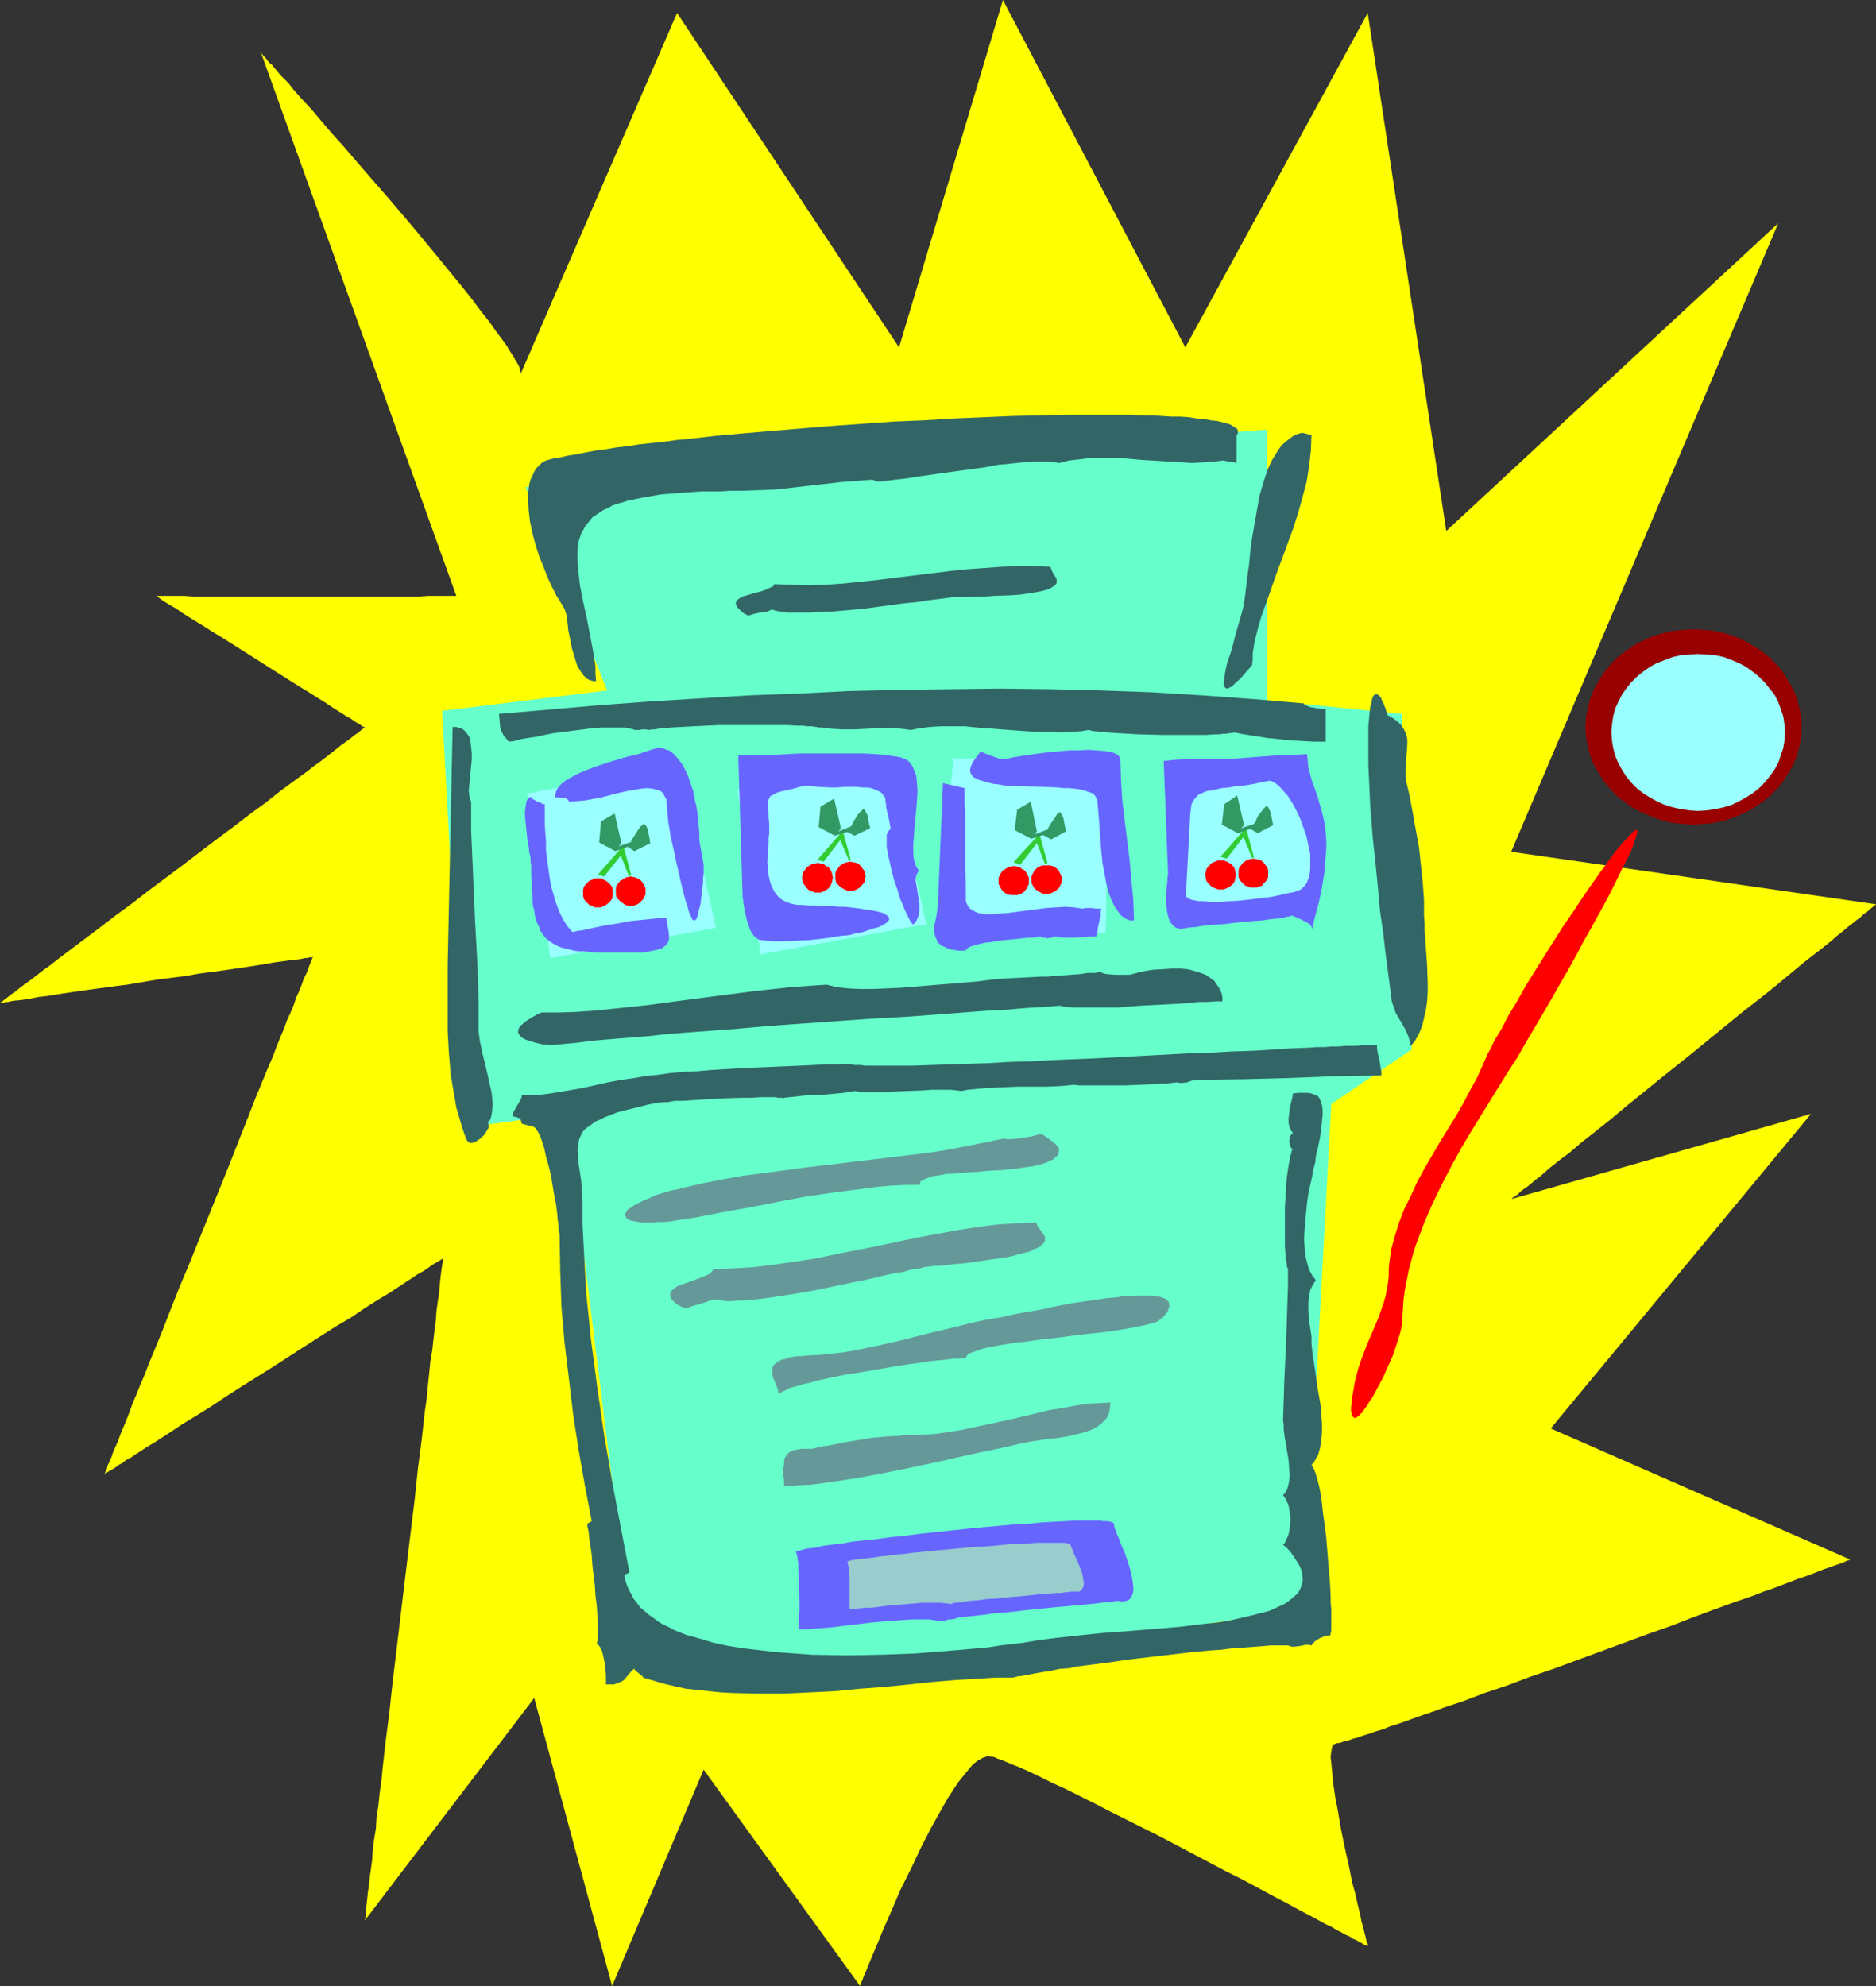 <?xml version="1.0" encoding="UTF-8" standalone="no"?>
<svg
   version="1.0"
   width="129.724mm"
   height="137.353mm"
   id="svg45"
   sodipodi:docname="Slot Machine 07.wmf"
   xmlns:inkscape="http://www.inkscape.org/namespaces/inkscape"
   xmlns:sodipodi="http://sodipodi.sourceforge.net/DTD/sodipodi-0.dtd"
   xmlns="http://www.w3.org/2000/svg"
   xmlns:svg="http://www.w3.org/2000/svg">
  <rect width="100%" height="100%" fill="#333333" stroke="none"/>
  <sodipodi:namedview
     id="namedview45"
     pagecolor="#ffffff"
     bordercolor="#000000"
     borderopacity="0.25"
     inkscape:showpageshadow="2"
     inkscape:pageopacity="0.0"
     inkscape:pagecheckerboard="0"
     inkscape:deskcolor="#d1d1d1"
     inkscape:document-units="mm" />
  <defs
     id="defs1">
    <pattern
       id="WMFhbasepattern"
       patternUnits="userSpaceOnUse"
       width="6"
       height="6"
       x="0"
       y="0" />
  </defs>
  <path
     style="fill:#ffff00;fill-opacity:1;fill-rule:evenodd;stroke:none"
     d="m 136.067,97.751 v -0.485 l -0.162,-0.646 -0.162,-0.646 -0.323,-0.646 -0.485,-0.808 -0.485,-0.808 -0.646,-1.131 -0.646,-0.969 -0.646,-1.131 -0.808,-1.131 -0.97,-1.293 -0.97,-1.293 -1.939,-2.747 -2.424,-3.07 -2.424,-3.231 -2.586,-3.231 -2.909,-3.555 -2.909,-3.555 -3.07,-3.716 -3.07,-3.716 -6.302,-7.432 -6.464,-7.432 -3.07,-3.555 -2.909,-3.393 -3.07,-3.393 -2.747,-3.231 -2.586,-3.07 -2.586,-2.747 -2.262,-2.585 -0.97,-1.293 -2.101,-2.1 -0.808,-0.969 -0.808,-0.969 -0.646,-0.808 -0.808,-0.646 -0.485,-0.646 -0.485,-0.646 -0.485,-0.485 -0.323,-0.323 -0.162,-0.323 -0.162,-0.162 v 0 L 119.261,155.755 h -7.272 l -2.424,0.162 H 50.419 l -2.262,-0.162 h -7.272 v 0 l 0.162,0.162 0.485,0.323 0.646,0.485 0.97,0.646 1.293,0.808 1.454,0.808 1.616,1.131 1.778,1.131 2.101,1.293 2.101,1.293 2.262,1.454 2.424,1.454 4.848,3.07 10.181,6.463 4.848,3.07 2.424,1.454 2.262,1.454 2.101,1.293 1.939,1.293 1.778,1.131 1.778,1.131 1.454,0.808 1.131,0.808 1.131,0.646 0.646,0.485 0.323,0.162 h 0.162 l 0.162,0.162 v 0 0 l -0.323,0.162 -0.323,0.323 -0.485,0.323 -0.485,0.485 -0.808,0.485 -0.808,0.646 -0.808,0.646 -1.131,0.808 -1.131,0.808 -2.424,1.939 -1.454,1.131 -1.454,1.131 -1.616,1.131 -1.616,1.293 -3.555,2.585 -3.717,2.747 -3.878,3.07 -4.202,3.07 -4.202,3.231 -4.363,3.231 -8.888,6.786 -8.888,6.624 -4.363,3.393 -4.202,3.07 -4.202,3.231 -3.878,2.908 -3.878,2.908 -3.394,2.585 -1.616,1.293 -1.616,1.131 -1.454,1.131 -1.454,1.131 -1.293,0.969 -1.131,0.808 -1.293,0.969 -0.97,0.808 -0.97,0.646 -0.808,0.646 -0.646,0.485 -0.646,0.485 -0.323,0.323 -0.323,0.162 L 0,262.069 v 0.162 0 l 0.323,-0.162 h 0.162 0.485 l 0.485,-0.162 h 0.646 l 0.646,-0.162 0.808,-0.162 1.778,-0.162 2.262,-0.323 2.424,-0.485 2.747,-0.323 2.909,-0.485 3.232,-0.485 3.394,-0.485 3.555,-0.485 3.555,-0.485 3.878,-0.485 7.595,-1.293 7.595,-0.969 3.717,-0.646 3.717,-0.485 3.555,-0.485 3.232,-0.485 3.232,-0.485 3.07,-0.485 2.747,-0.485 2.424,-0.323 2.262,-0.323 1.778,-0.162 0.808,-0.162 0.646,-0.162 h 0.646 l 0.485,-0.162 h 0.485 0.162 l 0.323,-0.162 v 0 0.162 l -0.162,0.162 -0.162,0.646 -0.323,0.646 -0.323,0.808 -0.323,0.969 -0.485,1.131 -0.646,1.293 -0.485,1.454 -0.646,1.616 -0.808,1.777 -0.646,1.939 -0.808,1.939 -0.97,2.1 -0.808,2.262 -0.97,2.262 -0.97,2.424 -0.97,2.585 -1.131,2.585 -1.131,2.747 -2.262,5.493 -2.262,5.817 -2.424,6.14 -2.424,6.14 -10.181,25.205 -2.586,6.14 -2.424,6.14 -2.262,5.817 -2.262,5.493 -1.131,2.747 -0.97,2.585 -1.131,2.585 -0.97,2.424 -0.97,2.262 -0.808,2.262 -0.808,2.1 -0.808,1.939 -0.808,1.939 -0.646,1.777 -0.646,1.454 -0.646,1.454 -0.485,1.454 -0.485,1.131 -0.485,0.969 -0.162,0.808 -0.323,0.646 -0.162,0.485 -0.162,0.162 v 0.162 0 l 0.162,-0.162 0.323,-0.162 0.485,-0.323 0.485,-0.323 0.646,-0.323 0.808,-0.485 0.808,-0.646 0.97,-0.485 0.97,-0.808 1.293,-0.646 1.131,-0.808 1.293,-0.808 1.454,-0.969 2.909,-1.777 3.232,-2.1 3.394,-2.262 3.717,-2.262 3.878,-2.424 3.878,-2.585 4.04,-2.585 8.242,-5.17 8.242,-5.332 4.04,-2.585 4.04,-2.585 3.878,-2.262 3.555,-2.424 3.555,-2.262 3.232,-1.939 2.909,-1.939 1.454,-0.969 1.293,-0.808 1.131,-0.808 1.131,-0.646 1.131,-0.646 0.97,-0.646 0.808,-0.646 0.808,-0.485 0.646,-0.323 0.485,-0.323 0.485,-0.323 0.323,-0.162 0.162,-0.162 v 0 0 0.485 0.485 l -0.162,0.969 -0.162,0.969 -0.162,1.293 -0.162,1.454 -0.162,1.777 -0.162,1.777 -0.323,2.1 -0.323,2.262 -0.162,2.424 -0.323,2.424 -0.323,2.747 -0.323,2.908 -0.485,2.908 -0.323,3.231 -0.323,3.07 -0.323,3.393 -0.485,3.393 -0.808,7.271 -0.97,7.432 -0.808,7.755 -0.97,7.917 -1.939,15.996 -1.939,16.319 -0.97,7.917 -0.808,7.594 -0.97,7.594 -0.808,7.109 -0.323,3.393 -0.485,3.393 -0.323,3.231 -0.485,3.07 -0.162,2.908 -0.485,2.908 -0.323,2.585 -0.162,2.585 -0.323,2.424 -0.323,2.262 -0.162,1.939 -0.323,1.939 -0.162,1.616 -0.162,1.454 -0.162,1.293 v 1.131 l -0.162,0.808 v 0.646 l -0.162,0.323 v 0.162 l 44.278,-58.166 20.362,75.292 23.917,-56.55 40.885,56.55 v -0.162 0 l 0.162,-0.162 v -0.323 l 0.485,-0.969 0.323,-0.969 0.646,-1.454 0.646,-1.616 0.808,-1.939 0.808,-1.939 0.97,-2.262 0.97,-2.424 1.131,-2.585 1.131,-2.585 2.424,-5.655 2.747,-5.493 2.747,-5.817 2.747,-5.332 1.454,-2.585 1.454,-2.585 1.293,-2.262 1.454,-2.262 1.293,-1.939 1.454,-1.777 1.293,-1.616 1.131,-1.293 1.293,-0.969 1.131,-0.646 0.485,-0.162 0.485,-0.162 0.485,-0.162 0.485,0.162 h 0.646 l 0.646,0.162 0.646,0.323 0.97,0.323 0.808,0.323 1.131,0.485 1.131,0.485 1.293,0.485 2.586,1.131 3.07,1.454 3.232,1.616 3.555,1.616 3.878,1.939 3.878,1.939 4.04,2.1 4.202,2.1 8.726,4.362 8.888,4.686 8.565,4.524 4.202,2.1 4.202,2.262 3.878,2.1 3.717,1.939 3.555,1.939 3.394,1.777 2.909,1.616 1.454,0.646 1.293,0.808 1.293,0.646 1.131,0.646 1.131,0.485 0.97,0.646 0.808,0.323 0.808,0.485 0.646,0.323 0.485,0.323 0.485,0.162 0.323,0.162 0.162,0.162 v 0 -0.162 -0.485 l -0.323,-0.646 -0.162,-0.969 -0.323,-1.131 -0.323,-1.454 -0.485,-1.616 -0.323,-1.777 -0.485,-1.939 -0.485,-2.1 -0.485,-2.1 -0.646,-2.262 -0.97,-4.847 -1.131,-5.009 -0.97,-4.847 -0.808,-4.847 -0.485,-2.262 -0.323,-2.262 -0.323,-2.1 -0.162,-1.939 -0.162,-1.777 -0.162,-1.616 -0.162,-1.454 0.162,-1.131 0.162,-0.969 0.162,-0.808 0.323,-0.323 0.485,-0.162 0.162,-0.162 h 0.646 l 0.646,-0.162 0.808,-0.323 0.97,-0.162 1.293,-0.485 1.293,-0.323 1.293,-0.485 1.616,-0.485 1.778,-0.646 1.778,-0.485 1.939,-0.808 2.101,-0.646 2.262,-0.808 2.262,-0.808 2.262,-0.808 2.424,-0.808 2.586,-0.969 5.333,-1.777 5.494,-2.1 5.818,-1.939 5.979,-2.262 6.141,-2.1 12.282,-4.524 12.282,-4.524 5.979,-2.1 5.818,-2.262 5.656,-2.1 5.333,-1.939 5.171,-1.777 2.424,-0.969 2.424,-0.808 2.101,-0.808 2.101,-0.808 2.101,-0.808 1.939,-0.646 1.778,-0.646 1.616,-0.646 1.616,-0.646 1.454,-0.485 1.293,-0.485 0.97,-0.323 0.97,-0.323 0.808,-0.323 0.646,-0.323 0.485,-0.162 h 0.162 l 0.162,-0.162 -78.214,-34.253 68.034,-82.24 -78.376,22.297 h 0.162 l 0.162,-0.323 0.323,-0.162 0.485,-0.323 0.646,-0.485 0.646,-0.646 0.808,-0.646 0.97,-0.646 0.97,-0.808 1.131,-0.969 1.293,-0.969 2.586,-2.262 3.07,-2.424 1.778,-1.293 3.394,-2.908 3.717,-2.908 4.04,-3.231 4.04,-3.393 4.202,-3.393 4.363,-3.555 8.888,-7.109 8.888,-7.271 4.363,-3.555 4.363,-3.393 4.04,-3.231 3.878,-3.231 3.717,-3.07 3.555,-2.747 1.616,-1.293 1.616,-1.293 1.454,-1.293 1.454,-1.131 1.293,-1.131 1.293,-0.969 0.97,-0.808 1.131,-0.808 0.808,-0.808 0.97,-0.646 0.646,-0.646 0.646,-0.485 0.323,-0.323 0.485,-0.323 0.162,-0.162 v 0 L 394.95,222.645 464.761,58.327 377.982,138.79 357.459,3.393 309.787,90.803 262.115,0 234.966,90.803 176.952,3.393 Z"
     id="path1" />
  <path
     style="fill:#66ffcc;fill-opacity:1;fill-rule:evenodd;stroke:none"
     d="m 164.67,424.933 -16.645,-133.781 -26.502,3.555 -5.979,-108.899 43.147,-5.332 -21.331,-53.157 193.758,-15.026 v 70.768 l 35.229,3.555 2.586,87.733 -21.008,14.218 -7.11,132.004 -126.856,19.389 z"
     id="path2" />
  <path
     style="fill:#99ffff;fill-opacity:1;fill-rule:evenodd;stroke:none"
     d="m 137.845,207.296 h 0.162 0.485 l 0.646,-0.162 h 0.808 l 0.808,-0.323 1.131,-0.162 1.293,-0.162 1.293,-0.323 1.454,-0.323 1.616,-0.323 3.394,-0.646 3.555,-0.646 3.717,-0.646 3.555,-0.808 3.555,-0.646 3.232,-0.646 1.616,-0.323 1.454,-0.323 1.293,-0.323 1.131,-0.162 1.131,-0.162 0.808,-0.162 0.646,-0.162 0.485,-0.162 h 0.323 0.162 l 9.534,42.816 -43.309,7.917 z"
     id="path3" />
  <path
     style="fill:#99ffff;fill-opacity:1;fill-rule:evenodd;stroke:none"
     d="m 192.789,206.488 h 0.162 l 0.485,-0.162 h 0.646 l 0.808,-0.162 0.97,-0.162 1.131,-0.323 1.131,-0.162 1.454,-0.323 1.454,-0.162 1.616,-0.323 3.232,-0.646 3.555,-0.808 3.717,-0.646 3.555,-0.808 3.555,-0.646 3.394,-0.646 1.454,-0.323 1.454,-0.162 1.293,-0.323 1.131,-0.162 1.131,-0.323 0.808,-0.162 0.646,-0.162 0.646,-0.162 h 0.323 v 0 l 9.534,42.816 -43.309,7.917 z"
     id="path4" />
  <path
     style="fill:#99ffff;fill-opacity:1;fill-rule:evenodd;stroke:none"
     d="m 249.187,198.086 0.323,0.162 h 0.323 0.646 0.808 l 0.97,0.162 h 1.131 1.293 l 1.454,0.162 h 1.454 l 1.616,0.162 h 3.394 l 3.717,0.323 h 3.555 l 3.717,0.162 3.555,0.162 3.394,0.162 h 1.616 l 1.454,0.162 h 1.293 1.131 1.131 l 0.808,0.162 h 0.808 0.485 0.485 l -0.808,44.109 -43.955,-2.585 z"
     id="path5" />
  <path
     style="fill:#326666;fill-opacity:1;fill-rule:evenodd;stroke:none"
     d="m 150.934,144.768 v -1.131 l 0.162,-1.131 0.162,-1.131 0.323,-0.969 0.323,-0.969 0.485,-0.808 0.485,-0.969 0.646,-0.808 0.646,-0.808 0.646,-0.808 0.97,-0.646 0.97,-0.646 0.97,-0.646 1.131,-0.485 1.131,-0.646 1.293,-0.485 1.293,-0.323 1.454,-0.485 1.616,-0.323 1.616,-0.323 1.616,-0.323 1.939,-0.323 1.778,-0.323 1.939,-0.162 2.101,-0.162 2.101,-0.162 2.262,-0.162 2.424,-0.162 h 2.424 2.424 l 2.586,-0.162 h 2.747 l 4.525,-0.162 4.525,-0.162 4.202,-0.485 4.363,-0.485 8.403,-0.969 4.202,-0.323 4.202,-0.323 1.131,0.485 h 1.131 l 1.131,-0.162 2.586,-0.323 2.909,-0.323 3.07,-0.485 3.394,-0.485 3.394,-0.485 7.11,-0.969 3.555,-0.485 3.394,-0.646 3.394,-0.323 3.07,-0.323 2.909,-0.162 h 1.293 2.424 0.97 l 0.97,0.162 0.97,0.162 2.586,-0.646 2.909,-0.323 2.586,-0.323 h 2.747 5.333 l 5.333,0.485 5.333,0.323 5.333,0.323 2.747,0.162 2.586,-0.162 2.747,-0.162 2.586,-0.323 0.808,0.162 1.939,0.323 0.808,0.162 v -7.271 l 0.323,-0.485 v -0.646 l -0.162,-0.485 -0.485,-0.323 -0.485,-0.323 -0.808,-0.485 -0.97,-0.323 -1.293,-0.323 -1.293,-0.323 -1.616,-0.162 -1.778,-0.323 -1.939,-0.162 -1.939,-0.323 -2.262,-0.162 h -2.424 l -2.424,-0.162 -2.747,-0.162 h -2.747 l -2.909,-0.162 h -3.07 -9.534 -3.394 l -7.11,0.162 -7.434,0.162 -7.434,0.323 -7.757,0.323 -7.918,0.485 -7.918,0.323 -15.998,1.131 -7.918,0.646 -7.757,0.646 -7.595,0.646 -7.272,0.646 -7.11,0.808 -3.394,0.323 -3.394,0.485 -3.232,0.323 -3.07,0.323 -3.07,0.485 -2.909,0.323 -2.747,0.485 -2.586,0.323 -2.586,0.485 -2.424,0.485 -2.101,0.323 -2.101,0.485 -1.939,0.323 -1.778,0.485 -0.97,0.485 -0.808,0.808 -0.808,0.808 -0.485,0.808 -0.485,1.131 -0.485,0.969 -0.323,1.131 -0.162,1.293 -0.162,1.293 v 1.293 l 0.162,2.908 0.323,2.908 0.646,3.07 0.808,3.07 0.97,3.07 1.131,2.747 1.131,2.908 1.131,2.424 1.131,2.262 0.646,0.969 0.485,0.808 0.485,0.808 0.485,0.808 0.162,0.485 0.323,0.969 0.162,1.131 0.162,1.293 0.162,1.616 0.323,1.616 0.646,3.231 0.485,1.616 0.485,1.616 0.485,1.454 0.808,1.293 0.808,1.131 0.808,0.808 0.646,0.323 0.485,0.162 0.646,0.162 h 0.646 l -0.162,-1.939 v -1.939 l -0.646,-4.201 -0.808,-4.201 -0.808,-4.201 -0.97,-4.362 -0.808,-4.201 -0.485,-4.201 -0.162,-1.939 z"
     id="path6" />
  <path
     style="fill:#326666;fill-opacity:1;fill-rule:evenodd;stroke:none"
     d="m 342.753,113.746 -2.424,-0.646 -1.131,0.323 -1.131,0.485 -1.131,0.808 -0.97,0.808 -0.97,0.808 -0.808,1.131 -0.808,1.293 -0.808,1.293 -0.646,1.293 -0.646,1.454 -1.131,3.393 -0.97,3.393 -0.646,3.555 -0.646,3.716 -0.646,3.716 -0.485,3.555 -0.323,3.555 -0.485,3.231 -0.323,2.908 -0.162,1.454 -0.162,1.131 -0.162,1.131 -0.162,0.969 -0.646,2.424 -1.454,5.009 -0.646,2.585 -0.646,2.262 -0.808,2.262 -0.485,2.1 -0.162,0.969 -0.162,1.616 -0.162,0.485 v 0.646 l 0.162,0.485 0.162,0.323 0.162,0.162 0.323,0.162 h 0.323 l 0.485,-0.323 0.485,-0.162 0.646,-0.646 0.646,-0.646 0.97,-0.808 0.808,-0.969 1.131,-1.293 1.131,-1.293 0.162,-1.454 v -1.616 l 0.485,-3.07 0.808,-3.231 0.97,-3.393 1.293,-3.555 1.293,-3.716 1.293,-3.716 1.454,-3.878 2.909,-7.917 1.293,-4.039 1.131,-4.039 1.131,-4.201 0.646,-4.039 0.485,-4.201 z"
     id="path7" />
  <path
     style="fill:#326666;fill-opacity:1;fill-rule:evenodd;stroke:none"
     d="m 340.814,183.868 -13.251,-1.131 -13.251,-0.969 -13.251,-0.808 -13.251,-0.485 -13.251,-0.323 -13.09,-0.162 -13.251,0.162 -13.09,0.162 -13.251,0.323 -13.09,0.646 -13.09,0.485 -13.09,0.808 -13.09,0.808 -13.09,0.969 -26.018,2.262 0.162,1.777 0.162,1.777 0.323,0.969 0.485,0.969 0.646,0.808 0.808,0.969 1.293,-0.162 1.778,-0.485 1.778,-0.323 2.262,-0.323 2.262,-0.485 2.424,-0.485 5.171,-0.646 5.01,-0.646 2.424,-0.162 h 2.262 1.939 1.778 l 0.808,0.162 0.646,0.162 0.646,0.162 0.485,0.162 h 0.808 0.485 l 0.485,-0.162 h 0.646 0.485 l 0.646,0.162 0.808,-0.162 h 0.808 l 0.808,-0.162 1.131,-0.162 h 1.131 l 1.131,-0.162 2.909,-0.162 3.07,-0.162 3.394,-0.162 3.394,-0.162 h 3.717 7.11 3.394 3.232 l 2.909,0.162 h 1.293 l 1.293,0.162 h 1.131 l 0.97,0.162 0.97,0.162 h 0.808 l 1.131,0.162 1.293,0.162 2.909,0.162 h 3.07 l 3.232,-0.162 3.232,-0.162 h 2.909 l 2.909,0.162 1.293,0.162 1.131,0.162 2.424,-0.485 2.747,-0.323 2.747,-0.162 h 3.07 3.07 l 3.232,0.323 6.464,0.485 6.464,0.485 3.232,0.162 h 2.909 l 2.909,0.162 2.747,-0.162 2.424,-0.162 2.101,-0.323 0.646,0.162 0.646,0.162 h 0.646 l 0.97,0.162 h 0.97 l 1.131,0.162 2.262,0.162 2.747,0.162 2.909,0.162 6.141,0.162 h 5.979 2.909 2.747 l 2.262,-0.162 h 1.131 l 0.97,-0.162 h 0.97 l 0.808,-0.162 h 0.485 l 0.646,-0.162 2.586,0.485 3.07,0.485 3.07,0.485 3.232,0.323 3.07,0.323 3.232,0.162 2.909,0.162 h 2.747 v -8.563 h -0.485 -0.646 l -1.939,-0.323 -0.97,-0.162 -0.808,-0.323 -0.646,-0.323 -0.162,-0.162 z"
     id="path8" />
  <path
     style="fill:#6666ff;fill-opacity:1;fill-rule:evenodd;stroke:none"
     d="m 164.347,248.981 h 1.293 1.293 1.131 l 0.97,-0.162 0.808,-0.162 0.808,-0.162 1.454,-0.323 0.97,-0.323 0.808,-0.646 0.485,-0.485 0.323,-0.646 0.162,-0.646 v -0.808 l -0.162,-1.454 -0.323,-1.616 -0.162,-1.616 h -1.454 l -1.454,0.162 -3.232,0.323 -3.232,0.323 -3.394,0.646 -3.232,0.485 -3.07,0.646 -2.909,0.646 -1.293,0.162 -1.293,0.323 -1.293,-1.454 -1.131,-1.777 -0.97,-1.939 -0.808,-2.1 -0.646,-2.1 -0.646,-2.262 -0.485,-2.424 -0.323,-2.424 -0.646,-4.847 v -2.262 l -0.162,-2.262 -0.162,-2.262 v -1.939 -3.393 h -0.485 l -0.485,-0.323 -1.293,-0.485 -0.485,-0.323 -0.323,-0.162 -0.323,-0.323 -0.162,-0.323 -0.162,0.162 h -0.323 l -0.323,0.162 -0.162,0.323 -0.323,0.808 -0.162,1.131 -0.162,1.293 v 1.293 l 0.162,1.454 0.162,1.616 0.323,3.231 0.323,1.616 0.162,1.454 0.323,1.293 v 1.131 l 0.162,0.808 v 0.646 1.939 l 0.162,1.777 v 1.777 l 0.162,1.616 v 1.616 l 0.162,1.454 0.323,1.131 0.162,1.293 0.323,1.131 0.323,0.969 0.485,0.969 0.323,0.969 0.485,0.646 0.485,0.808 0.646,0.646 0.646,0.485 0.646,0.485 0.808,0.485 0.97,0.485 0.808,0.323 2.101,0.485 1.131,0.323 1.293,0.162 h 1.293 l 1.454,0.162 1.454,0.162 h 1.616 1.616 1.778 z"
     id="path9" />
  <path
     style="fill:#6666ff;fill-opacity:1;fill-rule:evenodd;stroke:none"
     d="m 182.769,218.768 v -1.293 l -0.162,-1.454 -0.162,-1.777 -0.162,-1.777 -0.323,-1.939 -0.485,-1.939 -0.323,-1.939 -0.646,-1.777 -0.646,-1.939 -0.808,-1.777 -0.808,-1.454 -1.131,-1.454 -0.97,-1.131 -1.293,-0.969 -0.646,-0.162 -0.808,-0.323 -0.808,-0.162 h -0.808 l -1.616,0.485 -1.939,0.646 -1.939,0.646 -2.262,0.485 -4.363,1.293 -4.363,1.454 -2.101,0.808 -1.939,0.808 -1.778,0.969 -1.454,0.808 -1.293,0.969 -0.97,1.131 -0.323,0.646 -0.162,0.485 -0.162,0.646 -0.162,0.646 h 1.131 l 1.131,0.162 h 0.646 l 0.323,0.323 0.323,0.162 0.162,0.485 2.101,-0.162 2.101,-0.162 4.363,-0.808 4.363,-1.131 2.101,-0.485 1.939,-0.323 1.778,-0.323 1.616,-0.162 1.616,0.162 1.131,0.323 0.646,0.162 0.485,0.323 0.485,0.485 0.162,0.485 0.323,0.485 0.323,0.646 v 0.808 l 0.162,0.969 v 1.131 l 0.162,1.454 0.162,1.616 0.323,1.939 0.323,1.939 0.485,2.1 0.97,4.524 0.97,4.201 0.485,2.1 0.485,1.939 0.485,1.777 0.485,1.454 0.323,1.293 0.485,0.969 0.162,0.485 0.162,0.323 0.162,0.323 0.323,0.162 h 0.162 0.162 l 0.323,-0.323 0.323,-0.646 0.162,-0.969 0.323,-1.131 0.323,-1.293 0.323,-2.908 0.323,-2.585 v -1.293 l 0.162,-0.969 v -0.808 -0.485 -0.969 l -0.162,-1.131 -0.808,-4.362 -0.162,-1.131 z"
     id="path10" />
  <path
     style="fill:#6666ff;fill-opacity:1;fill-rule:evenodd;stroke:none"
     d="m 201.03,216.829 v -1.616 l -0.162,-1.454 v -1.293 l -0.162,-1.131 v -0.808 -0.808 l 0.162,-0.646 0.162,-0.485 0.323,-0.485 0.646,-0.323 0.808,-0.485 0.97,-0.323 1.293,-0.323 1.616,-0.323 1.778,-0.485 1.131,-0.323 1.131,-0.162 1.454,0.162 1.616,0.162 3.232,0.162 h 1.778 l 1.778,-0.162 h 3.232 l 1.616,0.162 h 1.454 l 1.293,0.323 1.131,0.485 0.97,0.485 0.646,0.808 0.323,0.485 0.162,0.485 v 0.646 l 0.162,0.646 v 0.646 l 0.162,0.808 0.485,1.939 0.323,1.777 0.162,0.808 v 0.646 l -0.323,0.162 -0.162,0.323 -0.323,0.485 -0.162,0.485 v 0.485 0.808 0.808 0.969 l 0.323,1.939 0.485,2.1 0.485,2.262 0.646,2.424 0.808,2.262 0.646,2.262 0.808,1.939 0.808,1.939 0.323,0.646 0.323,0.646 0.323,0.646 0.323,0.485 0.162,0.323 0.323,0.323 h 0.162 0.162 l 0.646,-0.808 0.323,-0.808 0.323,-0.808 0.162,-0.969 v -0.969 -0.969 l -0.323,-1.939 -0.323,-2.1 -0.323,-1.777 v -0.808 l 0.162,-0.808 0.323,-0.646 0.323,-0.646 -0.485,-0.646 -0.323,-0.646 -0.162,-0.646 -0.323,-0.808 -0.162,-1.777 v -2.1 l 0.162,-2.262 0.162,-2.262 0.485,-4.847 0.162,-2.262 0.162,-2.424 -0.162,-2.1 -0.162,-1.939 -0.323,-0.808 -0.323,-0.808 -0.323,-0.808 -0.485,-0.646 -0.485,-0.646 -0.646,-0.485 -0.808,-0.323 -0.808,-0.323 -2.101,-0.323 -2.262,-0.323 -2.262,-0.162 -2.586,-0.162 h -2.747 -8.565 -5.979 l -5.656,0.323 h -2.909 -2.586 l -2.424,0.162 h -2.262 l 1.131,36.838 v 0.323 l 0.162,0.646 v 0.646 l 0.162,0.808 0.323,1.939 0.485,1.939 0.646,1.939 0.323,0.808 0.485,0.808 0.485,0.646 0.646,0.485 0.485,0.323 0.646,0.162 3.878,0.323 4.363,-0.162 4.202,-0.162 4.363,-0.485 4.04,-0.646 2.101,-0.162 1.778,-0.485 1.778,-0.323 1.454,-0.485 1.454,-0.485 1.293,-0.323 0.97,-0.485 0.808,-0.485 0.646,-0.485 0.323,-0.485 v -0.485 l -0.162,-0.323 -0.646,-0.485 -0.808,-0.485 -1.293,-0.323 -1.454,-0.323 -1.131,-0.162 -0.97,-0.162 -1.131,-0.162 -1.293,-0.162 -1.293,-0.162 -1.454,-0.162 h -1.616 l -1.616,-0.162 h -1.778 l -1.939,-0.162 h -2.101 l -2.101,-0.162 h -1.131 l -0.97,-0.162 -0.808,-0.162 -0.808,-0.323 -0.808,-0.323 -0.646,-0.323 -1.131,-0.969 -0.97,-1.293 -0.646,-1.293 -0.485,-1.454 -0.323,-1.454 -0.162,-1.616 -0.162,-1.616 0.162,-3.231 0.162,-1.454 v -1.616 l 0.162,-1.293 z"
     id="path11" />
  <path
     style="fill:#6666ff;fill-opacity:1;fill-rule:evenodd;stroke:none"
     d="m 252.096,206.003 -5.656,-1.293 -1.293,31.022 v 0.808 l -0.162,1.131 -0.323,2.1 -0.485,2.1 v 0.969 1.131 l 0.323,0.969 0.323,0.808 0.485,0.808 0.808,0.646 1.131,0.485 0.646,0.323 0.646,0.162 0.97,0.162 0.808,0.162 h 0.97 1.131 v -0.162 l 0.162,-0.162 0.485,-0.485 0.808,-0.323 0.97,-0.323 1.293,-0.323 1.454,-0.323 1.616,-0.162 1.616,-0.323 3.232,-0.323 3.232,-0.323 1.454,-0.162 h 1.293 l 1.131,-0.162 0.646,-0.162 0.808,0.323 h 0.485 l 0.485,0.162 h 0.323 l 0.485,-0.162 h 0.485 l 0.808,-0.323 0.97,0.162 1.131,0.162 h 1.454 1.293 l 3.07,-0.162 1.616,-0.162 h 1.293 l 0.162,-0.646 0.162,-0.969 0.323,-1.777 0.485,-1.939 v -0.969 l 0.162,-0.969 h -0.808 -0.646 l -0.97,-0.162 h -0.97 -0.646 l -0.808,0.162 -2.262,-0.323 -2.262,-0.162 -2.424,0.162 -2.586,0.162 -5.01,0.646 -2.424,0.323 -2.424,0.323 -2.424,0.162 -1.939,0.162 h -1.939 l -0.808,-0.162 -0.808,-0.162 -0.808,-0.323 -0.485,-0.323 -0.646,-0.323 -0.485,-0.485 -0.323,-0.485 -0.323,-0.646 -0.162,-0.808 v -0.808 -3.393 l -0.162,-3.716 v -7.755 -3.878 -3.716 l -0.162,-1.616 z"
     id="path12" />
  <path
     style="fill:#6666ff;fill-opacity:1;fill-rule:evenodd;stroke:none"
     d="m 292.819,198.41 -0.162,-0.323 -0.162,-0.323 -0.323,-0.485 -0.485,-0.162 -0.646,-0.323 -0.646,-0.162 -0.808,-0.162 -0.97,-0.162 -1.939,-0.162 -2.262,-0.162 -2.424,0.162 h -2.586 l -5.333,0.485 -2.586,0.323 -2.424,0.323 -2.101,0.323 -1.939,0.323 -0.808,0.162 -0.646,0.162 -0.808,0.162 h -0.485 -0.485 l -0.808,-0.162 -1.778,-0.646 -1.778,-0.646 -0.646,-0.323 h -0.646 l -0.485,0.646 -0.485,0.646 -0.808,1.131 -0.485,0.969 -0.323,0.969 v 0.808 l 0.323,0.646 0.485,0.646 0.808,0.485 0.808,0.323 1.131,0.323 1.131,0.323 1.293,0.323 1.454,0.162 1.616,0.323 3.394,0.162 6.949,0.162 3.394,0.162 1.616,0.162 h 1.454 l 1.616,0.162 1.293,0.162 1.131,0.323 0.97,0.323 0.97,0.323 0.646,0.485 0.323,0.485 0.323,0.646 0.162,0.485 v 0.646 l 0.162,1.616 0.162,1.939 0.162,2.1 0.162,2.262 0.162,2.585 0.485,5.009 0.485,2.585 0.485,2.585 0.485,2.262 0.808,2.1 0.97,1.939 0.485,0.808 0.646,0.808 0.485,0.646 0.646,0.485 0.808,0.485 0.808,0.323 h 1.131 l -0.162,-5.17 -0.485,-5.17 -0.485,-5.332 -0.646,-5.17 -0.646,-5.17 -0.646,-5.332 -0.323,-5.332 z"
     id="path13" />
  <path
     style="fill:#6666ff;fill-opacity:1;fill-rule:evenodd;stroke:none"
     d="m 317.22,198.41 h -3.232 -3.232 l -3.394,0.162 -3.232,0.323 1.131,29.244 v 0.485 l -0.162,0.808 v 0.969 l -0.162,1.131 -0.162,2.262 v 2.585 l 0.162,1.293 0.162,1.131 0.323,1.131 0.323,0.969 0.646,0.808 0.646,0.646 0.808,0.323 1.131,0.162 v 0 l 0.323,-0.162 h 0.323 l 0.485,-0.162 h 0.646 l 0.646,-0.162 h 0.808 l 0.97,-0.162 1.939,-0.323 2.424,-0.162 2.424,-0.162 2.586,-0.323 5.171,-0.485 2.262,-0.162 2.262,-0.323 1.939,-0.162 0.808,-0.162 0.808,-0.162 0.646,-0.162 h 0.485 l 0.485,-0.162 0.162,-0.162 1.939,0.808 1.616,0.808 0.646,0.323 0.646,0.485 0.323,0.485 0.162,0.646 0.808,-3.393 0.97,-3.555 0.808,-3.878 0.646,-4.039 0.323,-4.201 0.162,-1.939 v -2.1 l -0.162,-2.1 -0.162,-1.939 -0.485,-2.1 -0.485,-1.939 -1.131,-3.878 -1.293,-3.555 -0.485,-1.777 -0.485,-1.777 -0.162,-1.777 -0.162,-1.777 -2.747,0.162 h -3.07 l -12.605,0.969 -3.07,0.162 z"
     id="path14" />
  <path
     style="fill:#326666;fill-opacity:1;fill-rule:evenodd;stroke:none"
     d="m 271.972,255.283 -2.909,0.162 -3.07,0.162 -3.555,0.162 -3.555,0.323 -3.717,0.485 -3.878,0.323 -7.918,0.646 -7.757,0.646 -3.717,0.162 -3.717,0.162 h -3.394 l -3.232,-0.162 -1.454,-0.162 -1.454,-0.162 -1.293,-0.323 -1.293,-0.323 -4.686,0.323 -4.525,0.323 -9.211,0.969 -18.746,2.424 -9.534,1.293 -9.211,0.969 -4.848,0.485 -4.525,0.323 -4.686,0.162 h -4.525 l -1.131,0.485 -1.131,0.646 -0.808,0.485 -0.808,0.485 -0.646,0.485 -0.485,0.485 -0.485,0.323 -0.323,0.485 -0.162,0.323 -0.162,0.485 v 0.646 l 0.323,0.485 0.485,0.646 0.808,0.485 0.808,0.323 2.101,0.646 2.101,0.485 h 1.131 l 0.808,0.162 3.232,-0.323 3.555,-0.323 3.555,-0.485 3.717,-0.323 3.878,-0.323 3.878,-0.323 4.202,-0.323 4.202,-0.485 8.403,-0.646 8.888,-0.646 9.05,-0.808 9.05,-0.646 18.261,-1.293 8.888,-0.485 8.726,-0.646 8.403,-0.646 4.202,-0.323 3.878,-0.162 3.878,-0.323 3.878,-0.323 3.555,-0.162 3.555,-0.323 0.808,0.162 0.97,0.162 2.101,0.162 h 2.424 2.747 2.909 3.07 l 6.302,-0.485 6.464,-0.323 2.909,-0.162 2.909,-0.162 2.747,-0.323 h 2.424 l 2.101,-0.162 h 0.97 0.808 v -1.131 l -0.323,-1.293 -0.485,-0.969 -0.646,-0.969 -0.646,-0.969 -1.131,-0.808 -1.131,-0.808 -1.293,-0.485 -1.616,-0.485 -1.778,-0.485 -1.939,-0.162 h -2.262 l -2.424,0.162 -2.747,0.162 -2.747,0.485 -3.07,0.808 h -3.878 l -1.939,-0.162 -0.97,-0.162 -0.646,-0.323 h -0.808 l -0.808,0.162 h -1.939 l -2.101,0.323 -2.262,0.162 -2.262,0.162 -2.262,0.162 -1.778,0.162 h -0.97 z"
     id="path15" />
  <path
     style="fill:#326666;fill-opacity:1;fill-rule:evenodd;stroke:none"
     d="m 313.504,282.265 11.797,-0.162 11.958,-0.323 11.958,-0.485 11.797,-0.162 v -0.969 l -0.162,-0.969 -0.323,-2.1 -0.485,-1.939 -0.162,-1.131 v -0.808 h -1.778 -0.97 -1.293 l -1.293,0.162 h -1.454 -1.616 l -1.616,0.162 h -1.778 l -1.939,0.162 h -2.101 l -2.101,0.162 -4.525,0.162 -4.848,0.323 -5.171,0.323 -5.333,0.162 -5.494,0.323 -5.656,0.162 -11.958,0.646 -11.958,0.646 -11.797,0.485 -5.818,0.323 -5.656,0.162 -5.494,0.323 -5.333,0.162 -4.848,0.162 -4.686,0.162 -4.363,0.162 h -1.939 -1.939 -7.918 -1.131 l -1.131,-0.162 h -0.808 -0.808 l -0.646,-0.162 h -0.485 l -0.323,-0.162 -2.747,0.162 h -3.232 l -3.394,0.162 -3.394,0.162 -3.717,0.162 -3.878,0.162 -7.595,0.323 -7.918,0.485 -3.717,0.323 -3.555,0.162 -3.555,0.323 -3.394,0.485 -3.232,0.323 -2.747,0.485 -3.394,0.485 -3.555,0.646 -3.555,0.808 -3.717,0.808 -3.878,0.646 -3.878,0.646 -3.717,0.485 h -3.717 l -0.162,0.808 -0.323,0.646 -0.808,1.293 -0.808,1.454 -0.323,0.646 v 0.646 l 0.808,0.162 0.485,0.162 0.485,0.162 0.323,0.323 0.162,0.646 0.162,0.485 2.424,0.646 h 0.323 l 0.323,0.162 0.485,0.323 0.162,0.323 0.485,0.646 0.323,0.646 0.323,0.646 0.323,0.969 0.646,1.939 0.485,2.262 0.646,2.262 0.646,2.585 0.808,5.009 0.485,2.424 0.323,2.424 0.162,1.939 0.162,0.969 v 0.808 l 0.162,0.808 v 0.485 l 0.162,0.485 v 0.485 l 0.162,9.21 0.323,9.371 0.808,9.371 1.131,9.371 1.131,9.533 1.454,9.371 1.616,9.21 1.778,9.21 -1.131,0.646 v 0.323 0.485 l 0.162,0.646 0.162,0.808 0.162,1.616 0.323,2.1 0.323,2.262 0.162,2.585 0.646,5.332 0.162,2.585 0.323,2.585 0.162,2.424 0.162,2.1 v 1.939 0.808 0.808 0.485 l -0.162,0.646 v 0.323 l -0.162,0.323 0.808,0.969 0.646,1.293 0.323,1.454 0.323,1.454 0.162,1.616 0.162,1.454 v 1.454 1.131 h 0.808 0.646 0.646 l 0.485,-0.162 0.808,-0.323 0.808,-0.323 0.646,-0.485 0.646,-0.808 0.808,-0.969 0.485,-0.485 0.646,-0.646 v 0.323 l 0.323,0.323 0.808,0.646 0.808,0.646 0.323,0.323 v 0.162 l 2.747,0.808 2.747,0.808 2.747,0.646 2.909,0.646 3.07,0.323 3.07,0.323 3.07,0.323 3.232,0.162 6.464,0.162 h 6.626 l 6.787,-0.323 6.626,-0.323 6.626,-0.646 6.626,-0.485 6.302,-0.646 6.141,-0.646 5.818,-0.485 2.747,-0.162 2.747,-0.162 2.586,-0.162 2.424,-0.162 h 4.525 l 1.293,-0.323 1.454,-0.162 1.616,-0.323 1.616,-0.323 1.939,-0.323 2.101,-0.323 2.101,-0.485 2.424,-0.162 2.262,-0.485 2.586,-0.323 5.171,-0.646 5.494,-0.808 5.494,-0.646 10.989,-1.293 5.333,-0.485 2.586,-0.162 2.424,-0.323 2.262,-0.162 2.262,-0.162 2.101,-0.162 2.101,-0.162 1.778,-0.162 h 1.778 1.454 1.293 l 0.97,0.323 h 0.646 l 1.454,-0.162 1.454,-0.323 h 0.808 l 0.808,0.162 0.162,-0.323 0.323,-0.323 0.485,-0.485 1.293,-0.808 0.808,-0.323 0.97,-0.323 h 0.808 l 0.162,-0.323 v -0.323 l 0.162,-0.646 v -0.808 -3.393 -1.454 l -0.162,-1.616 v -1.616 l -0.162,-3.555 -0.323,-3.716 -0.323,-3.878 -0.323,-4.039 -0.485,-3.878 -0.485,-3.555 -0.162,-1.777 -0.485,-3.231 -0.323,-1.454 -0.323,-1.293 -0.323,-1.131 -0.323,-0.969 -0.323,-0.808 -0.323,-0.646 -0.323,-0.485 0.646,-0.646 0.323,-0.646 0.808,-1.454 0.485,-1.777 0.323,-1.939 0.162,-2.1 v -2.262 l -0.162,-2.262 -0.162,-2.262 -0.808,-4.686 -0.646,-4.524 -0.323,-2.1 -0.323,-1.939 -0.162,-1.616 -0.162,-1.616 v -0.808 -0.969 l -0.323,-2.1 -0.323,-2.262 -0.162,-2.262 v -2.424 l 0.162,-0.969 0.162,-1.131 0.162,-0.969 0.485,-0.969 0.485,-0.808 0.485,-0.808 -0.485,-0.646 -0.485,-0.646 -0.808,-1.454 -0.485,-1.777 -0.485,-1.939 -0.162,-2.1 -0.162,-2.262 0.162,-2.424 0.162,-2.262 0.485,-4.847 0.323,-2.262 0.485,-2.262 0.485,-2.1 0.323,-1.939 0.485,-1.777 0.162,-1.616 0.646,-2.747 0.485,-2.424 0.323,-2.262 0.162,-1.777 0.162,-1.616 v -1.454 l -0.162,-1.131 -0.323,-0.969 -0.323,-0.808 -0.485,-0.646 -0.808,-0.323 -0.808,-0.323 -0.97,-0.162 h -1.131 -1.293 l -1.454,0.162 -0.162,1.131 -0.323,1.293 -0.323,1.293 -0.162,1.454 -0.162,1.293 v 1.293 l 0.323,1.293 0.323,0.646 0.485,0.646 -0.485,0.485 -0.323,0.485 v 0.646 l -0.162,0.485 0.162,0.646 v 0.485 l 0.323,0.646 0.485,0.485 -0.323,0.162 v 0.323 l -0.162,0.646 -0.323,0.646 v 0.646 l -0.162,0.808 -0.323,1.939 -0.323,2.262 -0.162,2.424 -0.162,2.585 -0.162,2.747 v 5.332 2.585 2.262 l 0.162,1.939 v 0.969 l 0.323,1.454 v 0.646 l 0.162,0.485 0.162,0.323 v 4.524 l -0.162,4.686 -0.162,5.009 -0.162,5.009 -0.485,10.179 -0.162,5.17 -0.162,5.009 0.162,1.131 v 1.131 l 0.323,2.585 0.323,1.293 0.162,1.454 0.485,2.747 0.162,2.585 0.162,1.293 -0.162,1.293 -0.162,1.131 -0.323,1.131 -0.485,0.969 -0.646,0.808 0.485,0.646 0.323,0.646 0.323,0.646 0.323,0.808 0.323,1.777 0.162,1.939 -0.162,1.939 -0.323,1.777 -0.323,0.808 -0.323,0.646 -0.323,0.808 -0.485,0.485 1.131,0.969 0.97,1.131 0.646,0.969 0.646,0.969 0.646,0.969 0.485,0.969 0.323,0.808 0.162,0.808 0.162,1.616 -0.323,1.454 -0.323,0.808 -0.323,0.646 -0.323,0.646 -0.646,0.485 -1.293,1.131 -1.616,1.131 -1.778,0.808 -2.101,0.969 -2.424,0.646 -2.586,0.646 -2.747,0.646 -2.909,0.646 -3.07,0.485 -3.232,0.323 -6.626,0.808 -13.574,1.131 -6.626,0.485 -3.232,0.323 -3.07,0.323 -2.909,0.323 -2.909,0.323 -2.586,0.323 -2.424,0.323 -0.808,0.162 -0.97,0.162 -0.97,0.162 -1.131,0.162 -2.586,0.323 -2.909,0.323 -3.07,0.485 -3.555,0.323 -3.555,0.323 -3.878,0.323 -4.04,0.323 -4.202,0.323 -4.363,0.162 -4.363,0.162 -9.05,0.162 -9.211,-0.162 -4.525,-0.323 -4.363,-0.323 -4.363,-0.485 -4.202,-0.485 -4.202,-0.646 -3.878,-0.808 -3.717,-1.131 -3.555,-0.969 -3.232,-1.293 -1.454,-0.808 -1.454,-0.646 -1.293,-0.808 -1.293,-0.969 -1.131,-0.808 -1.131,-0.969 -1.131,-0.969 -0.808,-1.131 -0.808,-0.969 -0.646,-1.293 -0.646,-1.131 -0.485,-1.131 -0.485,-1.454 -0.162,-1.293 1.293,-0.646 -2.262,-11.795 -2.262,-11.956 -2.101,-12.279 -1.778,-12.279 -1.616,-12.279 -0.646,-6.301 -0.646,-6.14 -0.323,-5.978 -0.323,-6.14 -0.323,-5.978 v -5.978 l -0.162,-2.747 -0.162,-2.424 -0.323,-2.262 -0.162,-0.969 -0.162,-0.969 -0.162,-2.1 -0.162,-1.777 0.162,-1.454 0.323,-1.616 0.323,-0.646 0.323,-0.808 0.485,-0.646 0.646,-0.646 0.808,-0.485 0.808,-0.646 0.97,-0.646 1.131,-0.485 1.293,-0.646 1.293,-0.485 1.616,-0.646 1.778,-0.485 1.939,-0.485 2.101,-0.485 2.424,-0.646 2.424,-0.485 h 0.485 l 1.293,-0.162 h 0.97 l 1.778,-0.323 h 2.262 l 2.262,-0.162 2.586,-0.162 5.333,-0.323 5.333,-0.162 h 2.424 l 2.262,-0.162 h 3.878 l 0.646,0.162 h 0.646 0.485 l 0.485,0.162 v -0.162 l 5.979,-0.646 h 1.131 1.454 l 1.778,-0.162 1.778,-0.162 1.778,-0.162 1.778,-0.162 1.454,-0.323 h 0.646 l 0.485,-0.162 1.293,0.162 1.454,0.162 h 3.394 1.939 l 1.939,-0.162 4.04,-0.162 4.202,-0.162 1.939,-0.162 h 1.778 1.778 1.616 l 1.454,0.162 1.293,0.162 1.616,-0.323 1.778,-0.162 3.555,-0.323 3.878,-0.162 3.878,-0.162 h 3.878 3.717 l 3.717,-0.162 1.616,-0.162 1.778,-0.162 1.293,0.162 h 1.454 1.616 5.333 3.717 l 3.717,-0.162 3.717,-0.162 1.616,-0.162 h 1.616 l 1.454,-0.162 1.293,-0.162 0.808,0.162 h 0.646 l 1.293,-0.162 1.293,-0.485 h 0.97 z"
     id="path16" />
  <path
     style="fill:#326666;fill-opacity:1;fill-rule:evenodd;stroke:none"
     d="m 372.164,239.449 v -4.201 l -0.323,-4.524 -0.485,-4.524 -0.485,-4.524 -0.808,-4.524 -0.808,-4.524 -0.808,-4.362 -0.97,-4.201 -0.162,-1.293 v -1.293 l 0.162,-2.424 0.162,-2.262 0.162,-2.262 v -1.131 l -0.162,-0.969 -0.323,-0.969 -0.485,-0.969 -0.646,-0.969 -0.97,-0.969 -1.131,-0.808 -1.454,-0.808 -0.485,-1.616 -0.485,-1.293 -0.485,-0.969 -0.323,-0.808 -0.485,-0.485 -0.485,-0.323 h -0.323 l -0.323,0.162 -0.323,0.323 -0.323,0.808 -0.162,0.969 -0.323,1.131 -0.162,1.454 -0.162,1.777 -0.162,1.777 v 2.262 5.17 2.908 l 0.162,3.231 0.162,3.555 0.162,3.716 0.323,3.878 0.323,4.201 0.485,4.524 0.485,4.686 0.485,5.009 0.485,5.332 0.808,5.493 0.646,5.655 0.808,6.14 0.808,6.301 0.485,1.293 0.485,1.454 0.808,1.454 0.97,1.616 0.808,1.454 0.646,1.454 0.485,1.454 0.162,0.808 v 0.646 l 1.293,-1.616 0.97,-1.777 0.808,-1.939 0.485,-2.1 0.485,-2.1 0.323,-2.262 0.162,-2.424 v -2.262 l -0.162,-4.847 -0.323,-4.524 -0.162,-2.262 -0.162,-2.1 v -1.939 z"
     id="path17" />
  <path
     style="fill:#326666;fill-opacity:1;fill-rule:evenodd;stroke:none"
     d="m 123.139,209.558 -0.162,-0.323 -0.162,-0.323 -0.162,-1.131 -0.162,-1.131 0.162,-1.454 0.162,-1.616 0.162,-1.616 0.323,-3.393 v -1.616 l -0.162,-1.616 -0.162,-1.454 -0.323,-1.293 -0.808,-1.131 -0.323,-0.323 -0.485,-0.485 -0.646,-0.323 -0.646,-0.162 -0.646,-0.162 h -0.808 l -1.293,62.205 v 5.817 5.817 5.817 l 0.323,5.655 0.485,5.655 0.485,2.908 0.485,2.747 0.485,2.908 0.808,2.747 0.808,2.747 0.97,2.747 0.323,0.485 0.323,0.323 0.485,0.162 h 0.485 l 0.485,-0.162 0.646,-0.323 1.131,-0.808 0.97,-0.969 0.646,-1.131 0.323,-0.485 v -0.485 -0.485 l -0.162,-0.485 0.646,-0.808 0.323,-1.131 0.162,-1.293 0.162,-1.454 -0.162,-1.616 -0.162,-1.616 -0.808,-3.555 -0.808,-3.555 -0.808,-3.231 -0.323,-1.616 -0.323,-1.454 -0.162,-1.293 -0.162,-1.131 v -7.432 l -0.162,-7.432 -0.808,-15.026 -0.646,-15.188 -0.323,-7.432 z"
     id="path18" />
  <path
     style="fill:#659999;fill-opacity:1;fill-rule:evenodd;stroke:none"
     d="m 276.82,300.523 -0.162,-0.485 -0.323,-0.485 -0.646,-0.646 -0.808,-0.646 -1.616,-1.131 -0.646,-0.485 -0.646,-0.323 -0.97,0.323 -1.131,0.323 -2.747,0.485 -1.293,0.162 -1.454,0.162 h -1.131 l -0.97,-0.162 -4.686,0.969 -4.848,0.969 -5.01,0.969 -5.171,0.808 -5.333,0.646 -5.333,0.646 -10.827,1.293 -10.827,1.293 -10.827,1.454 -5.171,0.646 -5.333,0.969 -5.01,0.969 -4.848,1.131 -1.939,0.485 -1.778,0.323 -1.616,0.485 -1.616,0.485 -1.293,0.485 -1.293,0.646 -1.293,0.485 -0.97,0.485 -0.97,0.485 -0.808,0.485 -0.646,0.485 -0.646,0.323 -0.323,0.485 -0.323,0.485 -0.162,0.323 v 0.485 l 0.162,0.162 0.162,0.485 0.323,0.162 0.485,0.323 0.646,0.162 0.808,0.162 0.808,0.162 1.131,0.162 h 1.131 1.454 l 1.454,-0.162 h 1.616 l 1.778,-0.162 1.778,-0.323 2.101,-0.323 2.262,-0.323 3.394,-0.646 3.232,-0.646 3.555,-0.646 3.717,-0.646 7.434,-1.454 7.595,-1.454 7.757,-1.131 7.595,-0.969 3.717,-0.485 3.717,-0.323 3.555,-0.162 h 3.555 l 0.162,-0.485 0.162,-0.485 0.485,-0.323 0.808,-0.323 0.808,-0.323 0.97,-0.323 0.97,-0.162 1.293,-0.162 1.293,-0.323 h 1.454 l 3.07,-0.323 3.394,-0.162 3.394,-0.323 3.394,-0.162 3.232,-0.323 3.232,-0.485 1.454,-0.162 1.293,-0.323 1.131,-0.323 1.131,-0.323 0.97,-0.485 0.808,-0.323 0.646,-0.646 0.646,-0.485 0.162,-0.646 z"
     id="path19" />
  <path
     style="fill:#659999;fill-opacity:1;fill-rule:evenodd;stroke:none"
     d="m 273.104,323.789 v -0.485 l -0.323,-0.485 -0.646,-0.969 -0.808,-1.131 -0.323,-0.646 -0.162,-0.485 -5.01,0.162 -5.171,0.323 -5.171,0.646 -5.171,0.808 -5.171,0.969 -5.333,0.969 -10.666,2.262 -10.666,2.1 -5.333,1.131 -5.333,0.808 -5.494,0.808 -5.333,0.646 -5.333,0.323 -5.171,0.162 -0.162,0.323 -0.162,0.162 -0.485,0.646 -0.97,0.485 -1.131,0.485 -2.586,0.969 -2.747,0.969 -1.293,0.485 -0.808,0.646 -0.808,0.646 -0.162,0.485 v 0.323 0.485 l 0.162,0.323 0.162,0.485 0.485,0.485 0.485,0.485 0.646,0.485 0.97,0.485 1.131,0.485 1.778,-0.646 1.778,-0.485 1.939,-0.646 1.778,-0.646 0.97,0.162 1.131,0.162 1.293,0.162 h 1.293 l 1.616,-0.162 h 1.616 l 1.616,-0.162 1.778,-0.162 3.878,-0.485 4.04,-0.646 4.202,-0.646 4.202,-0.808 8.565,-1.777 4.04,-0.808 4.04,-0.969 3.555,-0.808 1.616,-0.162 1.616,-0.485 1.454,-0.323 1.454,-0.162 1.131,-0.323 1.131,-0.162 h 0.485 l 0.646,-0.162 h 0.646 0.808 l 1.939,-0.162 2.101,-0.323 2.424,-0.162 2.586,-0.323 5.333,-0.808 2.586,-0.323 2.424,-0.485 2.262,-0.646 2.101,-0.485 0.808,-0.485 0.808,-0.323 0.808,-0.323 0.646,-0.485 0.323,-0.323 0.485,-0.485 0.162,-0.485 z"
     id="path20" />
  <path
     style="fill:#326666;fill-opacity:1;fill-rule:evenodd;stroke:none"
     d="m 276.174,152.039 v -0.485 l -0.162,-0.485 -0.646,-0.969 -0.485,-0.969 -0.162,-0.485 -0.162,-0.485 -4.202,-0.162 h -4.525 l -4.363,0.162 -4.363,0.323 -4.525,0.323 -4.525,0.485 -9.211,1.131 -9.211,1.131 -4.525,0.485 -4.686,0.485 -4.525,0.323 -4.525,0.162 -4.525,-0.162 -4.525,-0.162 v 0.162 l -0.162,0.323 -0.646,0.323 -0.646,0.323 -1.131,0.485 -0.97,0.323 -1.293,0.323 -2.262,0.646 -1.131,0.323 -0.808,0.485 -0.646,0.485 -0.162,0.323 -0.162,0.323 v 0.323 l 0.162,0.323 0.162,0.485 0.323,0.323 0.485,0.485 0.485,0.485 0.646,0.485 0.97,0.485 1.616,-0.485 1.454,-0.323 1.616,-0.162 1.616,-0.646 0.808,0.323 0.97,0.162 0.97,0.162 1.293,0.162 h 1.293 1.293 2.909 l 3.394,-0.162 3.394,-0.162 3.555,-0.323 3.717,-0.323 7.272,-0.969 3.555,-0.485 3.394,-0.323 3.07,-0.485 2.747,-0.323 1.293,-0.162 1.131,-0.162 1.131,-0.162 h 0.97 0.323 0.485 2.909 l 1.939,-0.162 h 1.939 l 2.262,-0.162 4.525,-0.162 2.262,-0.162 2.101,-0.323 2.101,-0.323 1.616,-0.323 1.616,-0.485 0.646,-0.323 0.97,-0.646 0.162,-0.162 0.323,-0.485 z"
     id="path21" />
  <path
     style="fill:#659999;fill-opacity:1;fill-rule:evenodd;stroke:none"
     d="m 252.419,354.972 0.162,-0.485 0.323,-0.323 0.646,-0.485 0.97,-0.323 0.97,-0.323 1.293,-0.485 1.454,-0.323 1.616,-0.323 1.778,-0.323 1.939,-0.323 1.939,-0.323 2.101,-0.162 4.525,-0.646 4.525,-0.485 4.686,-0.646 4.525,-0.485 4.202,-0.485 2.101,-0.323 1.939,-0.323 1.778,-0.323 1.616,-0.323 1.616,-0.323 1.293,-0.323 1.131,-0.323 0.97,-0.323 0.646,-0.485 0.485,-0.323 0.646,-0.646 0.323,-0.485 0.485,-0.485 0.162,-0.485 0.323,-0.969 v -0.646 l -0.162,-0.646 -0.485,-0.485 -0.808,-0.485 -0.97,-0.323 -1.131,-0.162 -1.454,-0.162 h -1.454 -1.778 l -1.778,0.162 h -1.939 l -1.939,0.323 -2.262,0.162 -4.363,0.646 -4.525,0.646 -4.363,0.808 -4.363,0.969 -1.939,0.323 -1.939,0.323 -1.778,0.323 -1.616,0.323 -1.454,0.323 -1.293,0.323 -1.131,0.162 -0.97,0.162 -2.747,0.485 -2.909,0.646 -5.818,1.454 -6.141,1.454 -6.302,1.616 -6.302,1.454 -6.302,1.293 -3.07,0.485 -3.07,0.323 -3.07,0.323 -3.07,0.162 -1.293,0.162 h -1.131 l -1.131,0.162 -0.97,0.162 -0.808,0.323 -0.646,0.162 -0.808,0.162 -0.485,0.323 -0.808,0.485 -0.646,0.646 -0.323,0.646 v 0.808 0.808 l 0.162,0.808 0.646,1.616 0.646,1.616 0.162,0.808 0.162,0.646 v -0.323 l 0.485,-0.323 0.485,-0.323 0.808,-0.323 0.808,-0.485 1.131,-0.323 1.293,-0.323 1.454,-0.485 1.616,-0.323 1.616,-0.485 3.717,-0.808 3.878,-0.808 4.202,-0.646 8.403,-1.454 4.04,-0.646 3.878,-0.485 1.778,-0.323 1.778,-0.162 1.616,-0.162 1.454,-0.162 1.293,-0.162 h 1.131 l 1.131,-0.162 z"
     id="path22" />
  <path
     style="fill:#659999;fill-opacity:1;fill-rule:evenodd;stroke:none"
     d="m 237.713,375.169 h -1.454 l -1.454,0.162 -3.232,0.162 -3.555,0.323 -6.949,1.131 -3.232,0.646 -1.616,0.323 -1.454,0.162 -1.293,0.323 -1.293,0.323 h -1.454 -1.293 l -0.97,0.162 -0.97,0.162 -0.808,0.323 -0.485,0.323 -0.485,0.485 -0.323,0.485 -0.323,0.485 -0.162,0.808 v 0.808 l -0.162,0.808 v 2.262 l 0.162,1.131 v 1.454 h 1.616 l 1.616,-0.162 3.717,-0.162 3.878,-0.485 4.202,-0.646 4.202,-0.646 4.525,-0.808 8.888,-1.777 9.05,-1.939 4.202,-0.969 4.363,-0.969 3.878,-0.808 3.878,-0.808 3.394,-0.808 1.616,-0.323 1.616,-0.323 2.262,-0.323 2.101,-0.323 1.939,-0.162 2.101,-0.323 1.778,-0.323 1.778,-0.485 1.454,-0.323 1.454,-0.485 1.293,-0.485 1.131,-0.646 0.97,-0.808 0.97,-0.808 0.646,-0.969 0.485,-1.131 0.162,-1.131 0.162,-1.454 -2.909,0.162 -3.232,0.162 -3.07,0.485 -3.394,0.646 -3.232,0.485 -3.232,0.808 -6.787,1.616 -6.787,1.454 -6.787,1.454 -3.232,0.485 -3.394,0.485 -3.232,0.162 z"
     id="path23" />
  <path
     style="fill:#6666ff;fill-opacity:1;fill-rule:evenodd;stroke:none"
     d="m 207.979,405.544 v 0.162 l 0.162,0.162 v 0.162 l 0.162,0.485 0.162,0.969 0.162,1.131 v 1.616 l 0.162,1.616 0.162,7.432 v 1.616 l -0.162,1.616 v 3.393 h 1.778 l 1.939,-0.162 2.262,-0.162 2.262,-0.162 2.586,-0.323 2.586,-0.323 5.494,-0.646 5.494,-0.485 2.586,-0.162 2.586,-0.162 h 2.424 2.101 l 2.101,0.323 1.778,0.162 v -0.162 h 0.485 l 0.485,-0.323 h 0.808 l 0.97,-0.162 0.97,-0.323 1.293,-0.162 1.454,-0.162 1.616,-0.162 1.616,-0.162 3.555,-0.485 4.04,-0.323 4.04,-0.485 8.08,-0.808 3.717,-0.323 1.939,-0.162 3.232,-0.323 1.454,-0.162 1.293,-0.162 1.293,-0.162 h 0.97 l 0.97,-0.162 0.646,-0.162 h 0.485 l 0.808,0.162 h 0.646 l 0.646,-0.162 0.646,-0.162 0.323,-0.323 0.323,-0.485 0.323,-0.485 0.162,-0.485 0.162,-0.646 v -0.808 l -0.162,-1.616 -0.323,-1.777 -0.485,-1.939 -1.293,-3.878 -0.808,-1.777 -0.646,-1.777 -0.646,-1.454 v -0.323 l -0.162,-0.323 -0.323,-0.646 -0.162,-0.485 v -0.485 l -0.162,-0.323 v -0.162 l -0.323,-0.162 -0.485,-0.162 -0.646,-0.162 h -0.485 -0.808 l -0.808,-0.162 h -1.778 -2.262 -2.424 l -2.747,0.162 -2.909,0.162 -3.07,0.162 -3.232,0.323 -3.555,0.162 -3.555,0.323 -7.272,0.646 -7.595,0.808 -7.434,0.808 -3.555,0.485 -3.555,0.323 -3.394,0.485 -3.232,0.323 -3.07,0.323 -2.747,0.485 -2.747,0.323 -2.424,0.323 -1.939,0.485 -1.778,0.162 -0.808,0.162 -0.646,0.162 -0.485,0.162 -0.485,0.162 h -0.323 l -0.323,0.162 z"
     id="path24" />
  <path
     style="fill:#99cccc;fill-opacity:1;fill-rule:evenodd;stroke:none"
     d="m 221.392,408.129 0.162,0.162 v 0.323 l 0.162,0.646 0.162,0.808 v 0.808 l 0.162,1.131 v 2.262 6.301 h 1.293 l 1.293,-0.162 1.616,-0.162 h 1.616 l 3.717,-0.485 3.717,-0.323 3.878,-0.323 1.778,-0.162 h 1.778 3.232 l 1.454,0.162 1.131,0.162 h 0.162 l 0.162,-0.162 0.485,-0.162 h 0.485 l 0.646,-0.162 h 0.808 l 0.97,-0.162 0.97,-0.162 2.262,-0.162 2.424,-0.323 2.747,-0.162 2.909,-0.323 5.656,-0.485 2.586,-0.323 2.586,-0.162 2.101,-0.162 h 0.97 l 0.808,-0.162 h 0.646 l 0.646,-0.162 h 0.485 0.323 0.646 0.485 0.485 l 0.323,-0.162 0.485,-0.485 0.323,-0.646 0.162,-0.808 -0.162,-0.969 -0.162,-1.131 -0.323,-1.131 -0.97,-2.424 -0.97,-2.1 -0.323,-0.969 -0.323,-0.646 -0.323,-0.646 v -0.323 l -0.646,-0.162 -0.808,-0.162 h -1.131 -4.525 -1.778 l -2.101,0.162 -2.262,0.162 h -2.262 l -4.848,0.485 -5.171,0.323 -5.333,0.485 -5.171,0.485 -5.01,0.485 -2.424,0.323 -2.262,0.162 -2.101,0.323 -1.939,0.162 -1.939,0.323 -1.616,0.162 -1.454,0.162 -1.293,0.162 -0.97,0.162 -0.646,0.162 -0.485,0.162 z"
     id="path25" />
  <path
     style="fill:#ff0000;fill-opacity:1;fill-rule:evenodd;stroke:none"
     d="m 366.508,344.47 0.162,-2.424 0.162,-2.424 0.323,-2.424 0.485,-2.424 0.485,-2.585 0.646,-2.424 0.646,-2.424 0.808,-2.424 1.939,-5.17 2.101,-4.847 2.424,-5.009 2.586,-5.009 2.747,-5.009 2.909,-4.847 5.979,-9.694 2.909,-4.686 2.909,-4.524 2.586,-4.524 2.586,-4.362 2.747,-4.686 2.586,-4.524 2.424,-4.201 2.262,-4.039 1.939,-3.716 1.939,-3.393 1.778,-3.231 1.616,-2.908 1.454,-2.747 1.293,-2.585 1.131,-2.262 0.97,-2.1 0.97,-1.777 0.808,-1.616 0.646,-1.454 0.485,-1.293 0.323,-1.131 0.323,-0.808 0.162,-0.646 0.162,-0.646 v -0.323 l -0.162,-0.162 h -0.162 -0.323 l -0.323,0.323 -0.485,0.485 -0.485,0.485 -0.646,0.646 -0.646,0.808 -0.808,0.808 -0.808,0.969 -0.97,1.131 -0.808,1.131 -0.97,1.293 -0.97,1.454 -1.131,1.454 -2.262,3.231 -2.262,3.231 -2.424,3.716 -2.586,3.716 -5.01,7.917 -4.848,7.755 -2.262,4.039 -2.262,3.716 -1.939,3.716 -1.939,3.231 -0.808,1.777 -0.808,1.454 -0.646,1.454 -0.646,1.454 -1.454,3.231 -1.778,3.231 -1.778,3.393 -1.939,3.393 -4.202,6.786 -4.04,6.948 -1.939,3.555 -1.616,3.555 -1.778,3.555 -1.293,3.393 -1.131,3.555 -0.97,3.555 -0.485,3.393 -0.162,1.777 v 1.777 l -0.162,1.616 -0.323,1.777 -0.323,1.777 -0.485,1.777 -1.293,3.716 -1.616,3.878 -1.616,3.716 -1.454,3.878 -0.646,1.939 -0.485,1.777 -0.485,1.939 -0.323,1.939 -0.323,1.777 -0.162,1.616 -0.162,1.293 v 0.969 l 0.162,0.808 0.162,0.485 0.323,0.323 0.323,0.162 0.485,-0.162 0.485,-0.323 0.485,-0.485 0.646,-0.646 0.485,-0.808 0.646,-0.808 0.646,-1.131 0.808,-1.131 1.293,-2.424 1.454,-2.747 1.293,-2.908 1.293,-2.908 0.97,-2.908 0.808,-2.585 0.323,-1.293 0.162,-0.969 0.162,-0.969 z"
     id="path26" />
  <path
     style="fill:#990000;fill-opacity:1;fill-rule:evenodd;stroke:none"
     d="m 442.622,164.48 2.909,0.162 2.747,0.323 2.747,0.646 2.586,0.808 2.424,1.131 2.262,1.293 2.262,1.454 1.939,1.616 1.939,1.939 1.616,1.939 1.293,2.1 1.293,2.262 0.97,2.262 0.646,2.585 0.485,2.424 0.162,2.747 -0.162,2.424 -0.485,2.585 -0.646,2.424 -0.97,2.424 -1.293,2.1 -1.293,2.1 -1.616,1.939 -1.939,1.939 -1.939,1.616 -2.262,1.454 -2.262,1.293 -2.424,0.969 -2.586,0.969 -2.747,0.646 -2.747,0.323 -2.909,0.162 -2.909,-0.162 -2.909,-0.323 -2.586,-0.646 -2.586,-0.969 -2.424,-0.969 -2.424,-1.293 -2.101,-1.454 -2.101,-1.616 -1.778,-1.939 -1.616,-1.939 -1.293,-2.1 -1.293,-2.1 -0.97,-2.424 -0.646,-2.424 -0.485,-2.585 -0.162,-2.424 0.162,-2.747 0.485,-2.424 0.646,-2.585 0.97,-2.262 1.293,-2.262 1.293,-2.1 1.616,-1.939 1.778,-1.939 2.101,-1.616 2.101,-1.454 2.424,-1.293 2.424,-1.131 2.586,-0.808 2.586,-0.646 2.909,-0.323 z"
     id="path27" />
  <path
     style="fill:#99ffff;fill-opacity:1;fill-rule:evenodd;stroke:none"
     d="m 443.753,170.942 2.424,0.162 2.101,0.162 2.262,0.485 2.101,0.808 1.939,0.808 1.778,0.969 1.778,1.293 1.616,1.293 1.454,1.454 1.293,1.616 1.293,1.616 0.97,1.939 0.646,1.777 0.646,1.939 0.323,2.1 0.162,2.1 -0.162,2.1 -0.323,1.939 -0.646,1.939 -0.646,1.939 -0.97,1.777 -1.293,1.777 -1.293,1.616 -1.454,1.454 -1.616,1.293 -1.778,1.131 -1.778,0.969 -1.939,0.969 -2.101,0.646 -2.262,0.485 -2.101,0.323 -2.424,0.162 -2.262,-0.162 -2.262,-0.323 -2.101,-0.485 -2.101,-0.646 -2.101,-0.969 -1.778,-0.969 -1.778,-1.131 -1.616,-1.293 -1.454,-1.454 -1.293,-1.616 -1.131,-1.777 -0.97,-1.777 -0.808,-1.939 -0.485,-1.939 -0.323,-1.939 -0.162,-2.1 0.162,-2.1 0.323,-2.1 0.485,-1.939 0.808,-1.777 0.97,-1.939 1.131,-1.616 1.293,-1.616 1.454,-1.454 1.616,-1.293 1.778,-1.293 1.778,-0.969 2.101,-0.808 2.101,-0.808 2.101,-0.485 2.262,-0.162 z"
     id="path28" />
  <path
     style="fill:#99ffff;fill-opacity:1;fill-rule:evenodd;stroke:none"
     d="m 311.08,212.628 0.162,-1.293 0.162,-1.131 0.485,-0.969 0.646,-0.808 0.646,-0.646 0.97,-0.485 1.131,-0.485 1.131,-0.162 1.454,-0.323 1.454,-0.323 1.778,-0.162 1.778,-0.323 2.101,-0.162 2.101,-0.323 2.262,-0.485 2.424,-0.485 0.646,0.162 0.646,0.323 1.131,0.808 1.131,1.293 1.293,1.454 1.131,1.777 1.131,2.1 0.97,2.1 0.808,2.262 0.808,2.262 0.485,2.424 0.485,2.262 v 2.1 1.939 l -0.162,1.131 -0.162,0.808 -0.323,0.808 -0.323,0.808 -0.485,0.646 -0.646,0.646 -0.162,0.162 -0.485,0.323 -0.646,0.162 -0.646,0.323 -0.808,0.162 -0.97,0.162 -2.101,0.485 -2.262,0.485 -2.586,0.323 -5.494,0.646 -2.747,0.162 -2.586,0.162 h -2.424 l -2.101,-0.162 h -0.97 l -0.808,-0.162 -0.808,-0.162 -0.646,-0.162 -0.485,-0.323 -0.323,-0.162 -0.323,-0.323 v -0.323 z"
     id="path29" />
  <path
     style="fill:#ff0000;fill-opacity:1;fill-rule:evenodd;stroke:none"
     d="m 156.267,229.593 h 0.808 l 0.646,0.323 0.646,0.323 0.646,0.485 0.485,0.485 0.485,0.646 0.162,0.808 v 0.646 0.808 l -0.162,0.808 -0.485,0.646 -0.485,0.485 -0.646,0.485 -0.646,0.323 -0.646,0.323 h -0.808 -0.808 l -0.646,-0.323 -0.808,-0.323 -0.485,-0.485 -0.485,-0.485 -0.485,-0.646 -0.162,-0.808 v -0.808 -0.646 l 0.162,-0.808 0.485,-0.646 0.485,-0.485 0.485,-0.485 0.808,-0.323 0.646,-0.323 z"
     id="path30" />
  <path
     style="fill:#ff0000;fill-opacity:1;fill-rule:evenodd;stroke:none"
     d="m 164.832,229.108 0.808,0.162 0.646,0.162 0.808,0.485 0.485,0.323 0.485,0.646 0.323,0.646 0.323,0.646 v 0.808 0.808 l -0.323,0.646 -0.323,0.646 -0.485,0.485 -0.485,0.485 -0.808,0.485 -0.646,0.162 -0.808,0.162 -0.808,-0.162 -0.646,-0.162 -0.646,-0.485 -0.646,-0.485 -0.485,-0.485 -0.485,-0.646 -0.162,-0.646 v -0.808 -0.808 l 0.162,-0.646 0.485,-0.646 0.485,-0.646 0.646,-0.323 0.646,-0.485 0.646,-0.162 z"
     id="path31" />
  <path
     style="fill:#32cc32;fill-opacity:1;fill-rule:evenodd;stroke:none"
     d="m 156.267,228.623 6.626,-7.594 2.101,7.755 h -0.162 l -0.162,0.162 h -0.323 l -2.101,-5.332 -4.363,5.493 z"
     id="path32" />
  <path
     style="fill:#329965;fill-opacity:1;fill-rule:evenodd;stroke:none"
     d="m 160.792,222.484 -4.202,-2.262 0.485,-5.493 3.555,-2.1 1.778,7.755 -0.646,0.808 3.232,-1.131 v -0.162 -0.162 l 0.323,-0.485 0.485,-0.808 1.131,-1.777 0.485,-0.646 0.646,-0.485 0.162,-0.162 h 0.162 l 0.162,0.162 0.162,0.162 0.323,0.485 0.323,0.808 0.162,0.969 0.162,0.808 0.162,0.808 v 0.646 h 0.162 v 0.162 l -4.202,2.1 -1.778,-1.131 z"
     id="path33" />
  <path
     style="fill:#ff0000;fill-opacity:1;fill-rule:evenodd;stroke:none"
     d="m 213.797,225.554 0.646,0.162 0.808,0.162 0.646,0.485 0.646,0.323 0.485,0.646 0.323,0.646 0.162,0.646 0.162,0.808 -0.162,0.808 -0.162,0.646 -0.323,0.646 -0.485,0.646 -0.646,0.485 -0.646,0.323 -0.808,0.323 h -0.646 -0.808 l -0.808,-0.323 -0.808,-0.323 -0.485,-0.485 -0.485,-0.646 -0.485,-0.646 -0.162,-0.646 -0.162,-0.808 0.162,-0.808 0.162,-0.646 0.485,-0.646 0.485,-0.646 0.485,-0.323 0.808,-0.485 0.808,-0.162 z"
     id="path34" />
  <path
     style="fill:#ff0000;fill-opacity:1;fill-rule:evenodd;stroke:none"
     d="m 222.2,225.23 0.808,0.162 0.808,0.162 0.646,0.323 0.485,0.485 0.485,0.646 0.485,0.646 0.162,0.646 0.162,0.808 -0.162,0.646 -0.162,0.808 -0.485,0.646 -0.485,0.485 -0.485,0.485 -0.646,0.323 -0.808,0.323 h -0.808 -0.808 l -0.646,-0.323 -0.646,-0.323 -0.646,-0.485 -0.485,-0.485 -0.485,-0.646 -0.162,-0.808 v -0.646 -0.808 l 0.162,-0.646 0.485,-0.646 0.485,-0.646 0.646,-0.485 0.646,-0.323 0.646,-0.162 z"
     id="path35" />
  <path
     style="fill:#32cc32;fill-opacity:1;fill-rule:evenodd;stroke:none"
     d="m 213.635,224.746 6.626,-7.594 2.101,7.755 h -0.485 l -2.262,-5.332 -4.363,5.655 z"
     id="path36" />
  <path
     style="fill:#329965;fill-opacity:1;fill-rule:evenodd;stroke:none"
     d="m 218.16,218.444 -4.202,-2.262 0.485,-5.332 3.555,-2.1 1.778,7.755 -0.646,0.808 3.232,-1.293 v 0 l 0.162,-0.162 0.323,-0.646 0.323,-0.646 1.131,-1.777 0.646,-0.646 0.485,-0.485 0.162,-0.162 h 0.162 l 0.162,0.162 0.162,0.162 0.323,0.646 0.323,0.646 0.162,0.969 0.162,0.808 0.162,0.808 0.162,0.485 v 0.162 0.162 l -4.04,1.939 -1.939,-0.969 z"
     id="path37" />
  <path
     style="fill:#ff0000;fill-opacity:1;fill-rule:evenodd;stroke:none"
     d="m 265.024,226.361 0.808,0.162 0.646,0.162 0.646,0.485 0.646,0.323 0.485,0.646 0.323,0.646 0.323,0.646 v 0.808 0.808 l -0.323,0.646 -0.323,0.646 -0.485,0.646 -0.646,0.485 -0.646,0.323 -0.646,0.162 h -0.808 -0.808 l -0.808,-0.162 -0.646,-0.323 -0.646,-0.485 -0.485,-0.646 -0.323,-0.646 -0.323,-0.646 v -0.808 -0.808 l 0.323,-0.646 0.323,-0.646 0.485,-0.646 0.646,-0.323 0.646,-0.485 0.808,-0.162 z"
     id="path38" />
  <path
     style="fill:#ff0000;fill-opacity:1;fill-rule:evenodd;stroke:none"
     d="m 273.427,226.2 h 0.808 l 0.808,0.162 0.646,0.323 0.646,0.485 0.485,0.646 0.323,0.646 0.323,0.646 v 0.808 0.808 l -0.323,0.646 -0.323,0.646 -0.485,0.485 -0.646,0.485 -0.646,0.323 -0.808,0.323 h -0.808 -0.808 l -0.646,-0.323 -0.646,-0.323 -0.646,-0.485 -0.485,-0.485 -0.323,-0.646 -0.323,-0.646 v -0.808 -0.808 l 0.323,-0.646 0.323,-0.646 0.485,-0.646 0.646,-0.485 0.646,-0.323 0.646,-0.162 z"
     id="path39" />
  <path
     style="fill:#32cc32;fill-opacity:1;fill-rule:evenodd;stroke:none"
     d="m 264.862,225.392 6.787,-7.432 2.101,7.594 -0.646,0.323 -2.101,-5.493 -4.363,5.655 z"
     id="path40" />
  <path
     style="fill:#329965;fill-opacity:1;fill-rule:evenodd;stroke:none"
     d="m 269.548,219.252 -4.363,-2.262 0.646,-5.332 3.555,-2.1 1.616,7.755 -0.646,0.808 3.394,-1.293 v 0 l 0.162,-0.162 0.162,-0.485 0.485,-0.808 1.131,-1.616 0.485,-0.808 0.485,-0.485 0.162,-0.162 h 0.162 l 0.162,0.162 0.162,0.162 0.323,0.485 0.323,0.808 0.162,0.969 0.162,0.808 0.162,0.808 0.162,0.485 v 0.162 0.162 l -3.878,2.1 -2.101,-1.131 z"
     id="path41" />
  <path
     style="fill:#ff0000;fill-opacity:1;fill-rule:evenodd;stroke:none"
     d="m 319.16,224.907 h 0.646 l 0.808,0.323 0.646,0.323 0.646,0.485 0.485,0.485 0.323,0.646 0.162,0.808 0.162,0.646 -0.162,0.808 -0.162,0.808 -0.323,0.646 -0.485,0.485 -0.646,0.485 -0.646,0.323 -0.808,0.323 h -0.646 -0.808 l -0.808,-0.323 -0.808,-0.323 -0.485,-0.485 -0.485,-0.485 -0.485,-0.646 -0.162,-0.808 -0.162,-0.808 0.162,-0.646 0.162,-0.808 0.485,-0.646 0.485,-0.485 0.485,-0.485 0.808,-0.323 0.808,-0.323 z"
     id="path42" />
  <path
     style="fill:#ff0000;fill-opacity:1;fill-rule:evenodd;stroke:none"
     d="m 327.563,224.423 0.808,0.162 0.808,0.162 0.646,0.323 0.485,0.485 0.485,0.646 0.485,0.646 0.162,0.808 v 0.646 0.808 l -0.162,0.646 -0.485,0.646 -0.485,0.485 -0.485,0.646 -0.646,0.162 -0.808,0.323 h -0.808 -0.808 l -0.646,-0.323 -0.646,-0.162 -0.646,-0.646 -0.485,-0.485 -0.485,-0.646 -0.162,-0.646 v -0.808 -0.646 l 0.162,-0.808 0.485,-0.646 0.485,-0.646 0.646,-0.485 0.646,-0.323 0.646,-0.162 z"
     id="path43" />
  <path
     style="fill:#32cc32;fill-opacity:1;fill-rule:evenodd;stroke:none"
     d="m 318.998,223.938 6.626,-7.594 2.101,7.755 -0.485,0.162 -2.262,-5.493 -4.363,5.655 z"
     id="path44" />
  <path
     style="fill:#329965;fill-opacity:1;fill-rule:evenodd;stroke:none"
     d="m 323.523,217.798 -4.202,-2.262 0.646,-5.332 3.394,-2.262 1.778,7.755 -0.808,0.808 3.394,-1.131 v -0.162 h 0.162 l 0.323,-0.646 0.323,-0.808 0.485,-0.808 0.646,-0.808 0.646,-0.808 0.485,-0.485 0.162,-0.162 h 0.162 l 0.162,0.162 0.162,0.162 0.323,0.646 0.323,0.808 0.162,0.808 0.162,0.808 0.162,0.808 0.162,0.646 v 0 0.162 l -4.04,2.1 -1.939,-1.131 z"
     id="path45" />
</svg>
